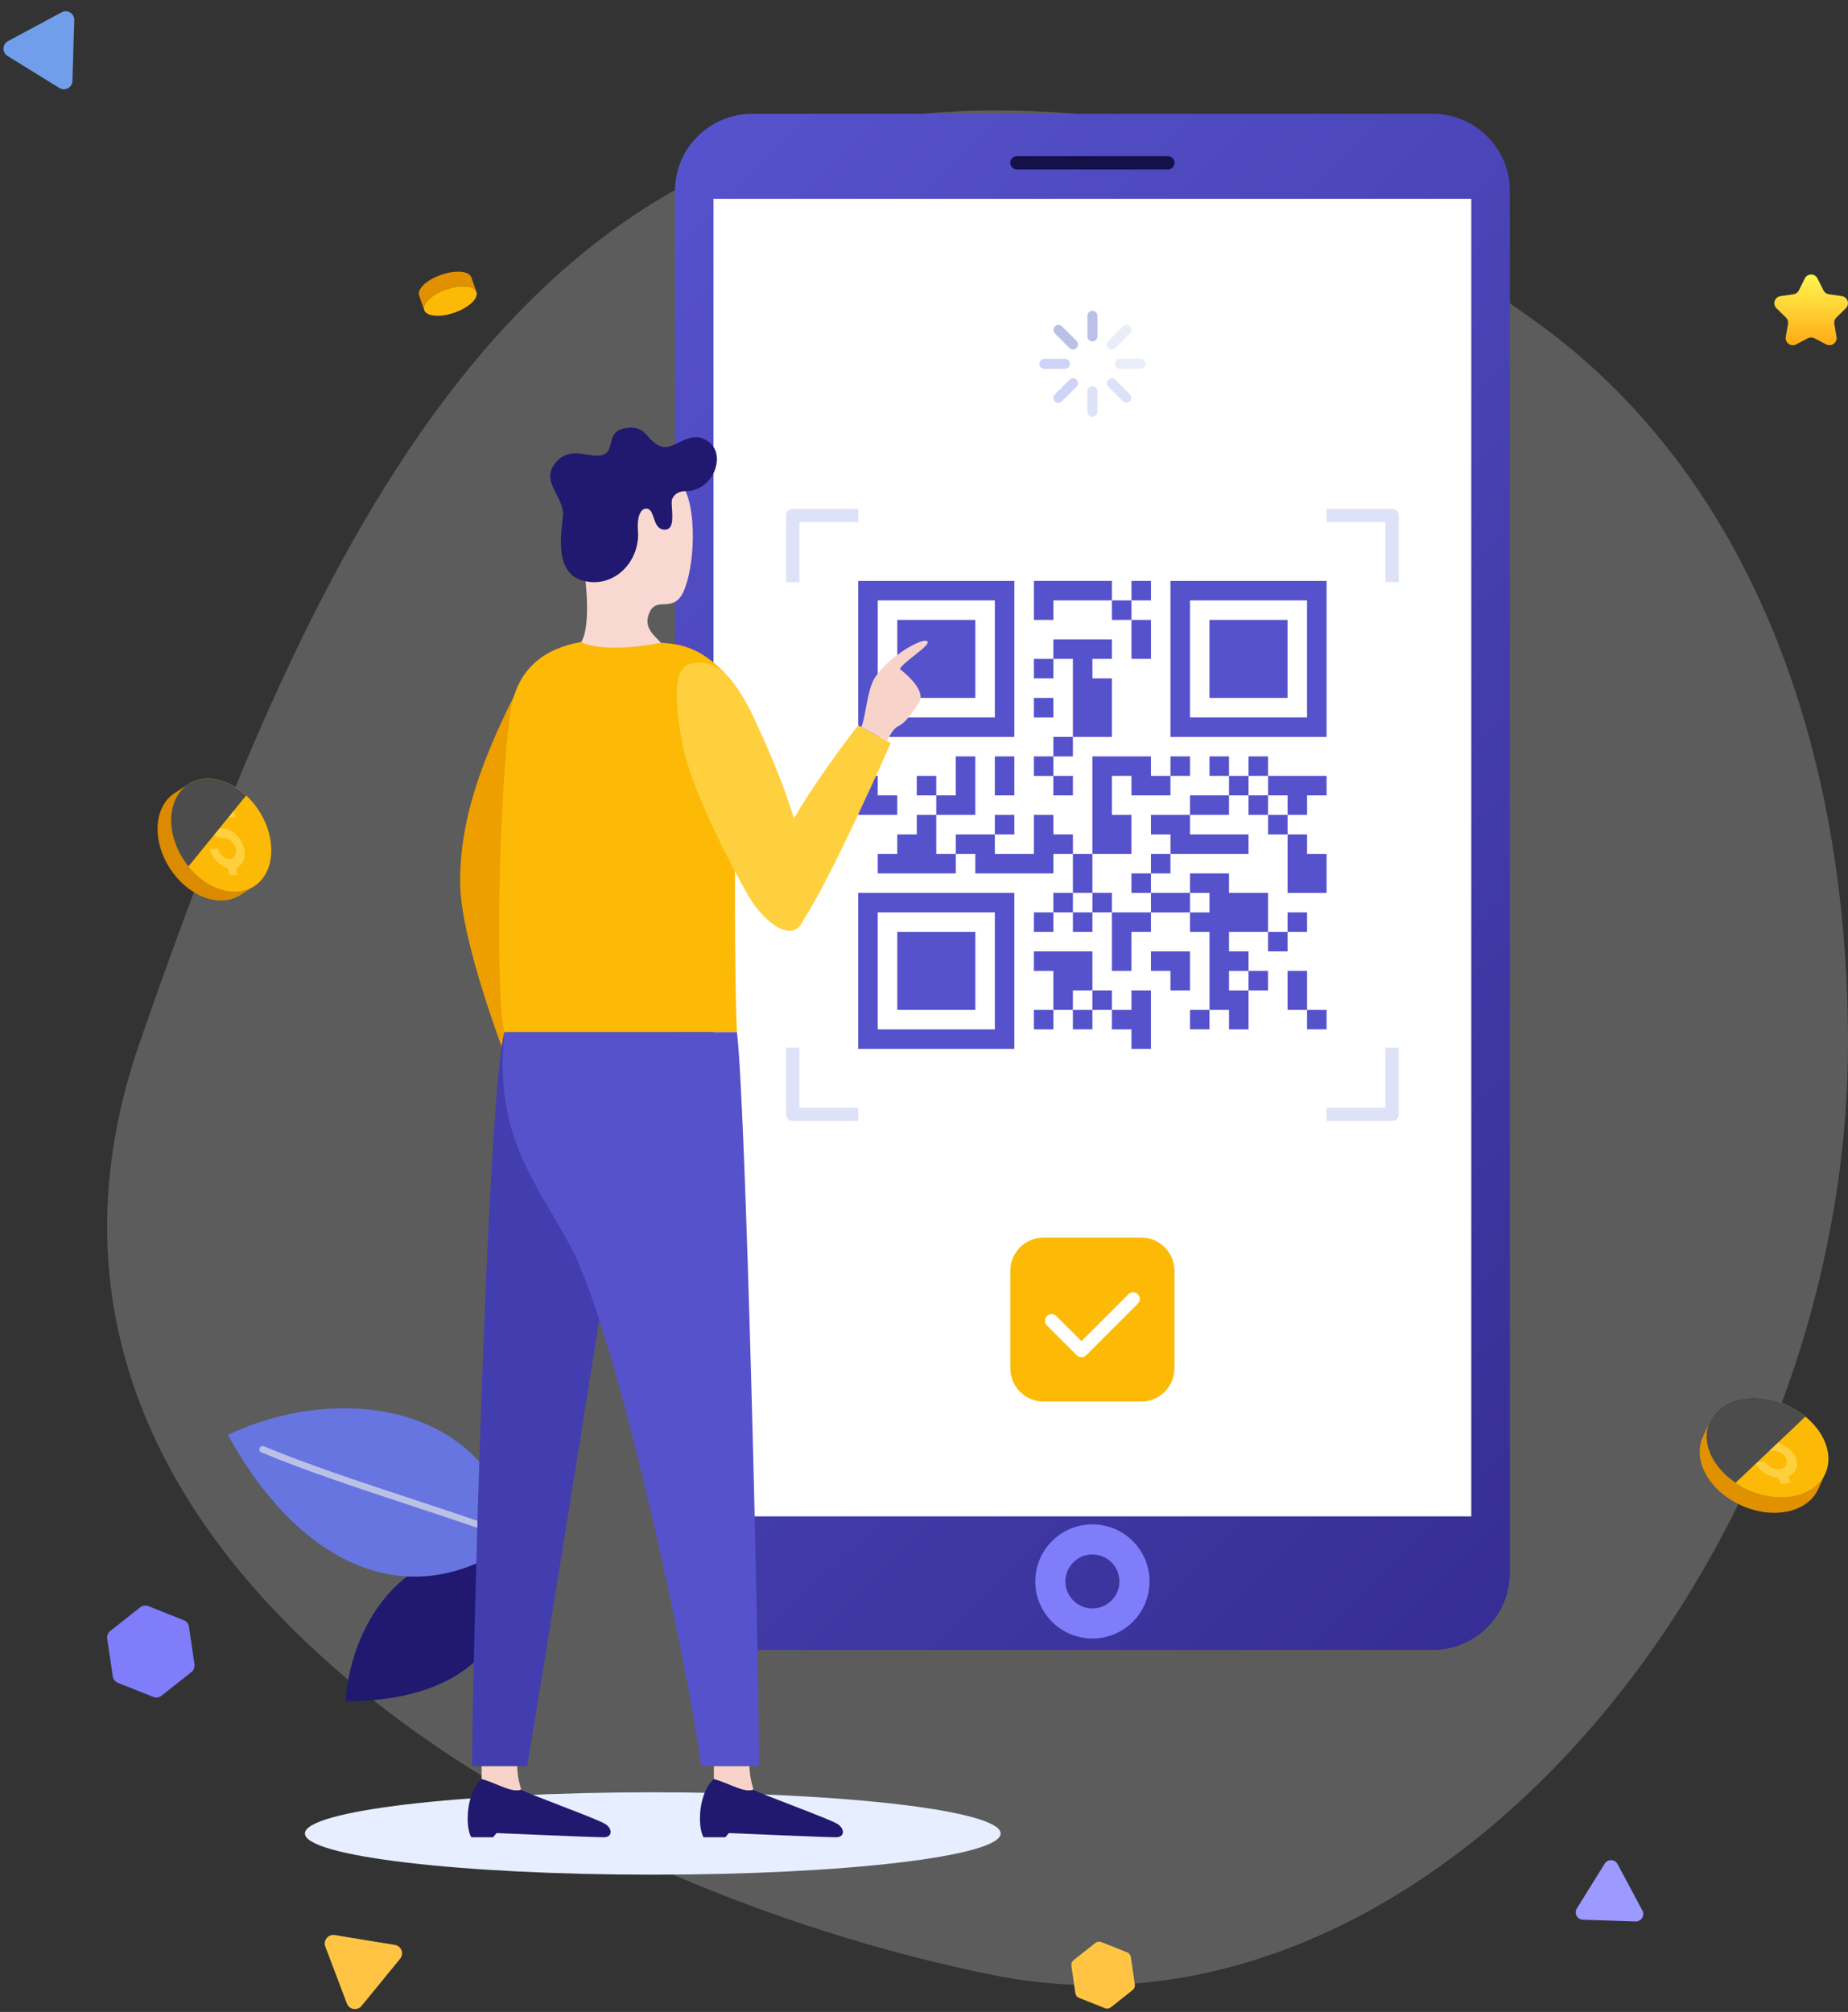 <svg width="552" height="601" viewBox="0 0 552 601" fill="none" xmlns="http://www.w3.org/2000/svg">
<rect x="0" y="0" width="552" height="601" fill="#333333" stroke="none"/>
<path opacity="0.2" d="M552 311.513C552 465.331 427.415 616.187 296.852 590.026C166.288 563.865 -11.626 465.259 41.703 311.513C95.032 157.767 155.937 33 296.852 33C357.854 33 392.015 48.634 457.756 95.352C523.497 142.071 552 224.283 552 311.513Z" fill="white"/>
<path d="M97.173 581.469L103.614 598.49C104.31 600.332 106.745 600.728 107.991 599.205L119.513 585.118C120.762 583.591 119.889 581.288 117.944 580.972L99.976 578.034C98.03 577.719 96.473 579.623 97.169 581.469H97.173Z" fill="#FFC444"/>
<path d="M472.827 573.453L488.557 573.966C490.259 574.022 491.384 572.21 490.582 570.709L483.163 556.83C482.36 555.325 480.23 555.256 479.332 556.705L471.016 570.074C470.118 571.523 471.12 573.399 472.826 573.456L472.827 573.453Z" fill="#9C9AFF"/>
<path d="M2.251 16.718L17.73 26.289C19.404 27.325 21.576 26.156 21.636 24.189L22.188 5.999C22.249 4.027 20.153 2.732 18.418 3.668L2.381 12.286C0.646 13.222 0.571 15.681 2.248 16.72L2.251 16.718Z" fill="#719EEB"/>
<path d="M541.985 101.044L545.485 102.882C545.837 103.066 546.233 103.148 546.63 103.119C547.026 103.09 547.406 102.95 547.728 102.716C548.049 102.482 548.298 102.163 548.447 101.794C548.597 101.426 548.64 101.023 548.573 100.632L547.906 96.739C547.847 96.398 547.872 96.048 547.979 95.719C548.086 95.391 548.271 95.093 548.519 94.852L551.347 92.095C551.631 91.817 551.833 91.466 551.928 91.079C552.024 90.694 552.009 90.288 551.886 89.91C551.763 89.532 551.537 89.196 551.233 88.939C550.929 88.683 550.559 88.517 550.166 88.46L546.257 87.892C545.916 87.841 545.592 87.709 545.313 87.506C545.035 87.303 544.809 87.035 544.657 86.726L542.904 83.188C542.728 82.831 542.455 82.531 542.118 82.321C541.78 82.111 541.39 82 540.993 82C540.595 82 540.205 82.111 539.868 82.321C539.53 82.531 539.258 82.831 539.082 83.188L537.334 86.732C537.181 87.041 536.956 87.309 536.677 87.512C536.399 87.715 536.075 87.847 535.734 87.898L531.825 88.466C531.431 88.523 531.061 88.689 530.757 88.945C530.453 89.202 530.227 89.538 530.104 89.916C529.981 90.294 529.967 90.7 530.062 91.085C530.157 91.472 530.359 91.823 530.644 92.101L533.472 94.858C533.719 95.099 533.905 95.397 534.011 95.725C534.118 96.054 534.143 96.404 534.085 96.745L533.413 100.632C533.345 101.024 533.388 101.427 533.537 101.796C533.687 102.165 533.937 102.485 534.258 102.719C534.58 102.953 534.961 103.093 535.358 103.121C535.755 103.15 536.152 103.067 536.505 102.882L540.005 101.044C540.31 100.884 540.65 100.8 540.995 100.8C541.34 100.8 541.679 100.884 541.985 101.044Z" fill="url(#paint0_linear_7_1073)"/>
<path d="M336.661 583.185L328.973 580.128C328.371 579.889 327.688 579.989 327.181 580.39L320.689 585.522C320.182 585.926 319.926 586.566 320.019 587.206L321.217 595.395C321.31 596.036 321.737 596.578 322.339 596.815L330.027 599.871C330.629 600.111 331.312 600.01 331.819 599.61L338.311 594.477C338.818 594.077 339.074 593.434 338.981 592.794L337.783 584.604C337.688 583.964 337.26 583.422 336.658 583.182L336.661 583.185Z" fill="#FFC444"/>
<circle cx="364.5" cy="70.5" r="4.5" fill="#6C87C9"/>
<circle cx="340.5" cy="102.5" r="4.5" fill="#6C87C9"/>
<g clip-path="url(#clip0_7_1073)">
<g style="mix-blend-mode:multiply">
<path d="M91.078 547.696C91.078 540.9 137.601 535.392 194.985 535.392C252.37 535.392 298.892 540.9 298.892 547.696C298.892 554.492 252.373 559.999 194.985 559.999C137.597 559.999 91.078 554.492 91.078 547.696Z" fill="#E7EEFF"/>
</g>
<path d="M151.599 466.219C155.18 492.994 135.095 508.359 103.258 508.161C104.858 483.352 123.399 457.394 151.599 466.219Z" fill="#20196F"/>
<path d="M154.509 459.84C123.42 483.057 90.088 468.645 68.062 428.626C100.311 413.278 145.849 418.339 154.509 459.84Z" fill="#6775E0"/>
<path d="M154.51 460.833C154.381 460.833 154.248 460.807 154.119 460.754C147.345 457.861 135.542 453.968 123.043 449.844C107.842 444.832 90.616 439.149 78.085 433.859C77.578 433.648 77.343 433.062 77.555 432.559C77.77 432.055 78.353 431.817 78.856 432.032C91.315 437.289 108.501 442.959 123.666 447.96C136.204 452.098 148.047 456 154.898 458.927C155.401 459.142 155.636 459.724 155.421 460.231C155.259 460.608 154.891 460.833 154.507 460.833H154.51Z" fill="#BBC0E6"/>
<path d="M224.645 34H427.961C440.674 34 450.997 44.314 450.997 57.018V469.853C450.997 482.557 440.674 492.872 427.961 492.872H224.645C211.931 492.872 201.609 482.557 201.609 469.853V57.018C201.609 44.314 211.931 34 224.645 34Z" fill="url(#paint1_linear_7_1073)"/>
<path d="M439.476 59.391H213.125V452.965H439.476V59.391Z" fill="white"/>
<path d="M348.851 50.62H303.753C302.657 50.62 301.766 49.729 301.766 48.634C301.766 47.538 302.657 46.648 303.753 46.648H348.851C349.948 46.648 350.839 47.538 350.839 48.634C350.839 49.729 349.948 50.62 348.851 50.62Z" fill="#131147"/>
<path d="M313.734 472.405C313.734 465.467 319.363 459.844 326.302 459.844C333.242 459.844 338.874 465.467 338.874 472.405C338.874 479.343 333.246 484.964 326.302 484.964C319.359 484.964 313.734 479.34 313.734 472.405Z" stroke="#807DFB" stroke-width="9" stroke-linecap="round" stroke-linejoin="round"/>
<path d="M238.772 173.9H234.797V153.973C234.797 152.878 235.688 151.987 236.784 151.987H256.355V155.959H238.772V173.9Z" fill="#DDE2F8"/>
<path d="M417.812 173.9H413.837V155.959H396.25V151.987H415.824C416.921 151.987 417.812 152.878 417.812 153.973V173.9Z" fill="#DDE2F8"/>
<path d="M256.355 334.862H236.784C235.688 334.862 234.797 333.971 234.797 332.876V312.949H238.772V330.89H256.355V334.862Z" fill="#DDE2F8"/>
<path d="M415.824 334.862H396.25V330.89H413.837V312.949H417.812V332.876C417.812 333.971 416.921 334.862 415.824 334.862Z" fill="#DDE2F8"/>
<path d="M302.99 173.529H256.358V220.125H302.99V173.529ZM297.16 214.3H262.185V179.352H297.16V214.3ZM291.33 185.178H268.012V208.477H291.33V185.178ZM396.25 173.529H349.618V220.125H396.25V173.529ZM390.42 214.3H355.445V179.352H390.42V214.3ZM384.59 185.178H361.272V208.477H384.59V185.178ZM256.352 313.317H302.983V266.721H256.352V313.317ZM262.182 272.547H297.156V307.495H262.182V272.547ZM268.012 301.669H291.33V278.369H268.012V301.669ZM302.987 237.599V225.951H297.156V237.599H302.987ZM314.644 237.599H320.474V231.773H314.644V225.951H308.814V231.777H314.644V237.599ZM291.326 225.948H285.496V237.596H279.666V231.773H273.836V237.599H279.666V243.422H291.323V225.948H291.326ZM279.669 243.422H273.839V249.247H268.009V255.073H262.178V260.899H268.009H279.666H285.496V255.073H279.666V243.422H279.669ZM268.012 237.599H262.182V231.773H256.352V243.422H268.009V237.596L268.012 237.599ZM332.131 202.652H326.301V196.826H332.131V191H314.644V196.826H320.474V220.125H332.131V202.652ZM308.814 202.652H314.644V196.826H308.814V202.652ZM314.644 208.477H308.814V214.303H314.644V208.477ZM320.474 220.125H314.644V225.951H320.474V220.125ZM378.763 295.843V290.018H372.933V295.843H378.763ZM384.593 284.195V278.369H378.763V284.195H384.593ZM390.423 272.544H384.593V278.369H390.423V272.544ZM384.593 290.018V301.666H390.423V290.018H384.593ZM390.423 307.491H396.253V301.666H390.423V307.491ZM355.449 307.491H361.279V301.666H355.449V307.491ZM355.449 295.843V290.018V284.192H343.791V290.018H349.618V295.843H355.449ZM337.961 301.669H332.131V307.495H337.961V313.32H343.791V295.847H337.961V301.672V301.669ZM326.304 295.843V301.666H320.474V307.491H326.304V301.669H332.134V295.843H326.304ZM326.304 295.843V284.195H320.474H314.644H308.814V290.021H314.644V301.669H308.814V307.495H314.644V301.672H320.474V295.85H326.304V295.843ZM308.817 278.369H314.647V272.544H308.817V278.369ZM314.647 266.721V272.547H320.477V266.721H314.647ZM314.647 249.244V249.247V243.422H308.817V249.247V255.073H297.16V249.247H285.503V255.073H291.333V260.899H314.65V255.07H320.481V249.244H314.65H314.647ZM337.965 255.07V243.422H332.134V231.773H337.965V237.599H349.622V231.773H343.791V225.948H332.134H326.304V255.066H320.474V266.715H326.304V255.066H337.961L337.965 255.07ZM326.307 266.718V272.544H332.138V266.718H326.307ZM326.307 278.369V272.544H320.477V278.369H326.307ZM337.965 272.54H332.134V290.014H337.965V278.369H343.795V272.544H337.965V272.54ZM337.965 260.895V266.721H343.795V260.895H337.965ZM349.622 255.07H343.791V260.895H349.622V255.07ZM302.99 243.422H297.16V249.247H302.99V243.422ZM372.939 249.247H355.452V243.422H343.795V249.247H349.625V255.073H372.943V249.247H372.939ZM355.452 225.948H349.622V231.773H355.452V225.948ZM367.109 237.599H355.452V243.425H367.109V237.599ZM367.109 231.773V237.599H372.939V231.773H367.109ZM367.109 231.773V225.948H361.279V231.773H367.109ZM372.939 225.948V231.773H378.769V225.948H372.939ZM372.939 237.599V243.425H378.769V237.599H372.939ZM390.427 255.073V249.247H384.596V266.721H396.253V255.073H390.423H390.427ZM372.939 266.721H367.109V272.547V260.899H355.452V266.725H343.795V272.55H355.452V266.725H361.279V272.55H355.452V278.376H361.282V301.676H367.112V307.501H372.943V295.853H367.112V290.027H372.943V284.202H367.112V278.376H378.769V266.728H372.939V266.721ZM390.427 243.422V231.773H384.6H378.769V237.599H384.596V243.425H378.769V249.251H384.6V243.425H390.427V243.422ZM396.257 237.593V231.767H390.427V237.593H396.257ZM337.968 185.174V179.349H332.138V185.174H337.968ZM343.798 173.526H337.968V179.352H343.798V173.526ZM343.798 196.826V185.178H337.968V196.826H343.798ZM314.654 179.352H332.141V173.526H308.823V185.174H314.654V179.349V179.352Z" fill="#5652CC"/>
<path d="M326.311 101.982C325.489 101.982 324.82 101.317 324.82 100.492V94.342C324.82 93.518 325.489 92.853 326.311 92.853C327.133 92.853 327.802 93.518 327.802 94.342V100.492C327.802 101.317 327.133 101.982 326.311 101.982Z" fill="#BBC0E6"/>
<path d="M320.515 104.382C320.134 104.382 319.753 104.236 319.462 103.945L315.109 99.596C314.526 99.013 314.526 98.07 315.109 97.49C315.692 96.908 316.636 96.908 317.216 97.49L321.569 101.84C322.152 102.422 322.152 103.366 321.569 103.945C321.277 104.236 320.896 104.382 320.515 104.382Z" fill="#BBC0E6"/>
<path d="M318.114 110.174H311.959C311.138 110.174 310.469 109.509 310.469 108.685C310.469 107.861 311.138 107.195 311.959 107.195H318.114C318.936 107.195 319.605 107.861 319.605 108.685C319.605 109.509 318.936 110.174 318.114 110.174Z" fill="#CED3F8"/>
<path d="M316.163 120.317C315.782 120.317 315.401 120.171 315.109 119.88C314.526 119.297 314.526 118.354 315.109 117.774L319.462 113.425C320.045 112.842 320.989 112.842 321.569 113.425C322.152 114.008 322.152 114.951 321.569 115.53L317.216 119.88C316.924 120.171 316.544 120.317 316.163 120.317Z" fill="#CED3F8"/>
<path d="M326.311 124.514C325.489 124.514 324.82 123.848 324.82 123.024V116.874C324.82 116.05 325.489 115.385 326.311 115.385C327.133 115.385 327.802 116.05 327.802 116.874V123.024C327.802 123.848 327.133 124.514 326.311 124.514Z" fill="#DDE2F8"/>
<path d="M336.461 120.313C336.08 120.313 335.699 120.168 335.407 119.876L331.054 115.527C330.471 114.944 330.471 114.001 331.054 113.422C331.637 112.839 332.582 112.839 333.161 113.422L337.514 117.771C338.097 118.354 338.097 119.297 337.514 119.876C337.223 120.168 336.842 120.313 336.461 120.313Z" fill="#DDE2F8"/>
<path d="M340.661 110.171H334.506C333.685 110.171 333.016 109.506 333.016 108.682C333.016 107.858 333.685 107.192 334.506 107.192H340.661C341.483 107.192 342.152 107.858 342.152 108.682C342.152 109.506 341.483 110.171 340.661 110.171Z" fill="#E9EDF7"/>
<path d="M332.108 104.382C331.727 104.382 331.346 104.236 331.054 103.945C330.471 103.363 330.471 102.419 331.054 101.84L335.407 97.49C335.99 96.908 336.934 96.908 337.514 97.49C338.097 98.073 338.097 99.016 337.514 99.596L333.161 103.945C332.87 104.236 332.489 104.382 332.108 104.382Z" fill="#E9EDF7"/>
<path d="M213.234 531.434V527.552H223.855C223.99 531.169 224.666 533.109 225.074 534.612C222.311 535.671 218.273 532.934 213.238 531.434H213.234Z" fill="#F7D3C9"/>
<path d="M213.237 531.434C218.272 532.933 222.314 535.671 225.073 534.611C226.534 535.671 248.072 543.41 250.262 544.909C252.505 546.445 252.177 548.822 249.802 548.822C246.33 548.822 217.735 547.564 217.735 547.564C217.156 548.193 216.685 548.822 216.685 548.822H210.15C208.202 545.445 208.728 535.317 213.237 531.43V531.434Z" fill="#20196F"/>
<path d="M143.852 531.434V527.552H154.472C154.608 531.169 155.283 533.109 155.691 534.612C152.928 535.671 148.89 532.934 143.855 531.434H143.852Z" fill="#F7D3C9"/>
<path d="M143.854 531.434C148.889 532.933 152.931 535.671 155.69 534.611C157.151 535.671 178.69 543.41 180.879 544.909C183.122 546.445 182.794 548.822 180.419 548.822C176.947 548.822 148.353 547.564 148.353 547.564C147.773 548.193 147.303 548.822 147.303 548.822H140.767C138.819 545.445 139.346 535.317 143.854 531.43V531.434Z" fill="#20196F"/>
<path d="M157.495 200.357C140.998 230.976 137.311 248.953 137.457 263.917C137.629 281.464 151.403 316.776 151.403 316.776C151.99 299.792 149.916 228.486 157.495 200.354V200.357Z" fill="#ED9F00"/>
<path d="M220.127 308.325C219.25 291.676 219.687 250.472 219.448 243.272C219.028 230.495 225.173 210.642 217.888 202.558C212.916 197.041 207.582 192.83 199.42 192.175C187.518 191.218 156.147 185.439 152.388 213.184C148.767 239.88 148.035 299.057 150.672 308.325H220.127Z" fill="#FCBA06"/>
<path d="M150.67 308.325C145.396 327.693 141 504.093 141 527.548H157.484C159.879 513.48 178.443 398.905 182.398 372.091C177.124 345.719 150.67 308.322 150.67 308.322V308.325Z" fill="#423EAF"/>
<path d="M220.126 308.325C222.763 329.45 226.718 493.55 226.718 527.548H209.37C207.025 505.52 185.052 399.491 170.271 372.091C159.704 352.505 147.457 339.023 150.67 308.322H220.126V308.325Z" fill="#5652CC"/>
<path d="M174.358 169.855C175.143 173.592 176.458 187.399 173.606 191.781C176.067 193.337 184.72 194.519 197.444 191.996C195.284 189.749 191.951 187.283 194.085 182.788C196.407 177.895 201.548 183.771 204.546 175.82C208.047 166.545 207.835 148.859 203.201 144.321C198.013 139.24 188.023 133.339 175.925 141.892C166.053 148.866 172.761 162.262 174.358 169.855Z" fill="#F8D8D0"/>
<path d="M198.806 158.2C201.697 157.998 200.634 152.835 200.634 150.038C200.634 148.062 202.575 146.665 204.782 146.698C212.993 146.82 217.167 135.864 211.596 131.899C206.017 127.933 201.797 134.408 197.812 133.444C193.164 132.322 193.495 126.741 186.83 127.89C180.676 128.949 183.978 134.477 180.122 135.834C176.151 137.234 169.721 132.355 165.298 139.138C162.019 144.172 168.323 148.432 168.18 153.735C168.091 157.045 164.815 170.865 173.981 173.417C183.389 176.035 191.329 167.68 190.547 158.432C190.229 154.685 191.233 151.852 193.101 151.924C195.887 152.03 194.675 158.495 198.809 158.2H198.806Z" fill="#20196F"/>
<path d="M266.074 221.972L256.361 216.67C256.361 216.67 245.185 230.711 237.145 244.464C233.643 232.932 228.608 221.797 225.272 214.614C217.981 198.911 211.379 196.495 205.602 198.464C200.043 200.358 202.445 215.766 204.148 223.538C207.136 237.186 218.395 258.569 223.477 267.479C227.979 275.374 236.929 282.454 240.043 274.685C248.182 262.531 266.074 221.972 266.074 221.972Z" fill="#FFD03E"/>
<path d="M257.25 217.156C258.486 214.574 258.926 207.501 260.672 203.681C263.468 197.567 274.714 190.53 276.857 191.497C278.805 192.377 269.401 197.888 268.814 199.891C270.577 201.212 276.811 206.392 274.466 209.911C272.117 213.429 270.504 215.889 268.235 216.981C266.386 217.871 264.985 221.373 264.985 221.373L257.25 217.15V217.156Z" fill="#F7D3C9"/>
<path d="M75.844 264.776L71.767 267.382C70.254 268.348 68.454 268.918 66.426 268.989C58.55 269.265 50.163 261.91 47.728 252.599C45.921 245.687 47.9 239.606 52.26 236.82L56.337 234.215C51.977 237.001 49.999 243.081 51.806 249.993C54.238 259.304 62.627 266.657 70.503 266.383C72.532 266.312 74.332 265.743 75.844 264.776Z" fill="#DC8B00"/>
<path d="M75.857 264.771C82.107 260.778 82.799 250.705 77.404 242.271C72.008 233.837 62.567 230.236 56.317 234.229C50.067 238.221 49.374 248.295 54.77 256.729C60.166 265.163 69.607 268.763 75.857 264.771Z" fill="#FCBA06"/>
<path d="M64.434 236.146L65.025 238.405C67.418 238.975 69.691 241.278 70.427 244.107L68.007 244.191C67.553 242.449 65.987 241.077 64.514 241.129C63.049 241.18 62.221 242.636 62.677 244.378C62.896 245.215 63.38 245.997 64.039 246.576C64.698 247.153 65.447 247.458 66.161 247.433C68.967 247.335 71.956 249.955 72.823 253.272C73.56 256.09 72.524 258.52 70.466 259.236L71.012 261.322L68.591 261.406L68.046 259.32C65.661 258.759 63.386 256.448 62.652 253.628L65.073 253.543C65.524 255.276 67.09 256.648 68.557 256.596C70.031 256.543 70.856 255.089 70.402 253.356C69.948 251.614 68.383 250.242 66.909 250.294C65.554 250.342 64.114 249.765 62.855 248.662C61.596 247.559 60.676 246.068 60.256 244.465C59.517 241.638 60.555 239.217 62.604 238.494L62.013 236.235L64.434 236.15V236.146Z" fill="#FFD03E"/>
<g style="mix-blend-mode:screen">
<path d="M73.521 237.634C70.046 234.417 65.797 232.463 61.679 232.607C53.803 232.883 49.374 240.682 51.807 249.993C52.66 253.26 54.257 256.274 56.297 258.814L73.521 237.634Z" fill="#4C4C4C"/>
</g>
<path d="M126.712 92.628L125.195 88.252C124.963 87.583 125.158 86.762 125.85 85.855C127.706 83.429 132.409 81.327 136.355 81.165C138.823 81.062 140.406 81.741 140.794 82.856L142.311 87.232C141.923 86.117 140.34 85.435 137.872 85.541C133.927 85.706 129.223 87.805 127.368 90.231C126.675 91.138 126.48 91.959 126.712 92.628Z" fill="#E19100"/>
<path d="M131.157 94.323C127.211 94.488 125.515 92.654 127.367 90.231C129.222 87.805 133.926 85.703 137.871 85.541C141.817 85.376 143.506 87.209 141.651 89.635C139.799 92.058 135.102 94.157 131.157 94.323Z" fill="#FCBA06"/>
<path d="M340.868 369.68H311.737C306.243 369.68 301.789 374.131 301.789 379.621V408.729C301.789 414.219 306.243 418.67 311.737 418.67H340.868C346.362 418.67 350.816 414.219 350.816 408.729V379.621C350.816 374.131 346.362 369.68 340.868 369.68Z" fill="#FCBA06"/>
<path d="M323.031 405.43C322.521 405.43 322.014 405.234 321.626 404.847L312.722 395.949C311.947 395.175 311.947 393.917 312.722 393.143C313.497 392.368 314.756 392.368 315.531 393.143L323.031 400.633L337.07 386.605C337.845 385.831 339.104 385.831 339.879 386.605C340.654 387.38 340.654 388.638 339.879 389.412L324.435 404.844C324.048 405.231 323.538 405.426 323.031 405.426V405.43Z" fill="white"/>
<path d="M54.897 483.98L44.33 479.783C43.505 479.455 42.564 479.591 41.868 480.144L32.947 487.191C32.248 487.744 31.897 488.624 32.026 489.502L33.676 500.746C33.805 501.626 34.392 502.368 35.22 502.695L45.787 506.893C46.612 507.22 47.553 507.085 48.248 506.532L57.169 499.485C57.865 498.935 58.216 498.055 58.087 497.174L56.44 485.93C56.311 485.049 55.722 484.308 54.897 483.98Z" fill="#807DFB"/>
</g>
<path d="M545.23 440.085L543.157 444.723C541.548 448.326 537.884 450.985 532.75 451.706C523.465 453.009 512.827 447.484 509.04 439.39C507.348 435.772 507.307 432.24 508.609 429.329L510.682 424.691C509.38 427.605 509.421 431.134 511.113 434.754C514.9 442.848 525.538 448.374 534.823 447.07C539.958 446.349 543.621 443.69 545.23 440.087V440.085Z" fill="#E19100"/>
<path d="M545.239 440.137C548.378 433.116 543.187 423.971 533.644 419.712C524.102 415.453 513.822 417.692 510.683 424.713C507.544 431.734 512.736 440.879 522.278 445.138C531.82 449.397 542.1 447.158 545.239 440.137Z" fill="#FCBA06"/>
<path d="M524.844 420.698L525.75 422.688C528.628 422.881 531.532 424.696 532.663 427.181L529.809 427.583C529.114 426.056 527.136 425.01 525.401 425.252C523.663 425.497 522.83 426.939 523.525 428.466C523.863 429.21 524.501 429.864 525.341 430.304C526.172 430.744 527.086 430.923 527.928 430.806C531.239 430.342 535.012 432.34 536.345 435.263C537.476 437.747 536.476 440.111 534.11 441.041L534.948 442.879L532.094 443.281L531.256 441.443C528.385 441.248 525.484 439.433 524.353 436.95L527.207 436.548C527.902 438.075 529.871 439.124 531.608 438.879C533.346 438.634 534.189 437.192 533.494 435.665C532.794 434.131 530.818 433.085 529.08 433.327C527.481 433.551 525.724 433.208 524.137 432.374C522.544 431.529 521.321 430.288 520.673 428.868C519.543 426.385 520.542 424.02 522.899 423.093L521.992 421.102L524.846 420.7L524.844 420.698Z" fill="#FFD03E"/>
<g style="mix-blend-mode:screen">
<path d="M521.087 417.708C511.802 419.011 507.327 426.66 511.111 434.754C512.623 437.987 515.239 440.798 518.417 442.941L539.282 423.157C534.3 419.087 527.386 416.823 521.087 417.708Z" fill="#4C4C4C"/>
</g>
<defs>
<linearGradient id="paint0_linear_7_1073" x1="540.993" y1="81.887" x2="540.993" y2="103.208" gradientUnits="userSpaceOnUse">
<stop stop-color="#FFF650"/>
<stop offset="1" stop-color="#FFAB17"/>
</linearGradient>
<linearGradient id="paint1_linear_7_1073" x1="496.691" y1="433.691" x2="156.181" y2="92.918" gradientUnits="userSpaceOnUse">
<stop stop-color="#362E94"/>
<stop offset="1" stop-color="#5652CC"/>
</linearGradient>
<clipPath id="clip0_7_1073">
<rect width="419" height="526" fill="white" transform="translate(32 34)"/>
</clipPath>
</defs>
</svg>
